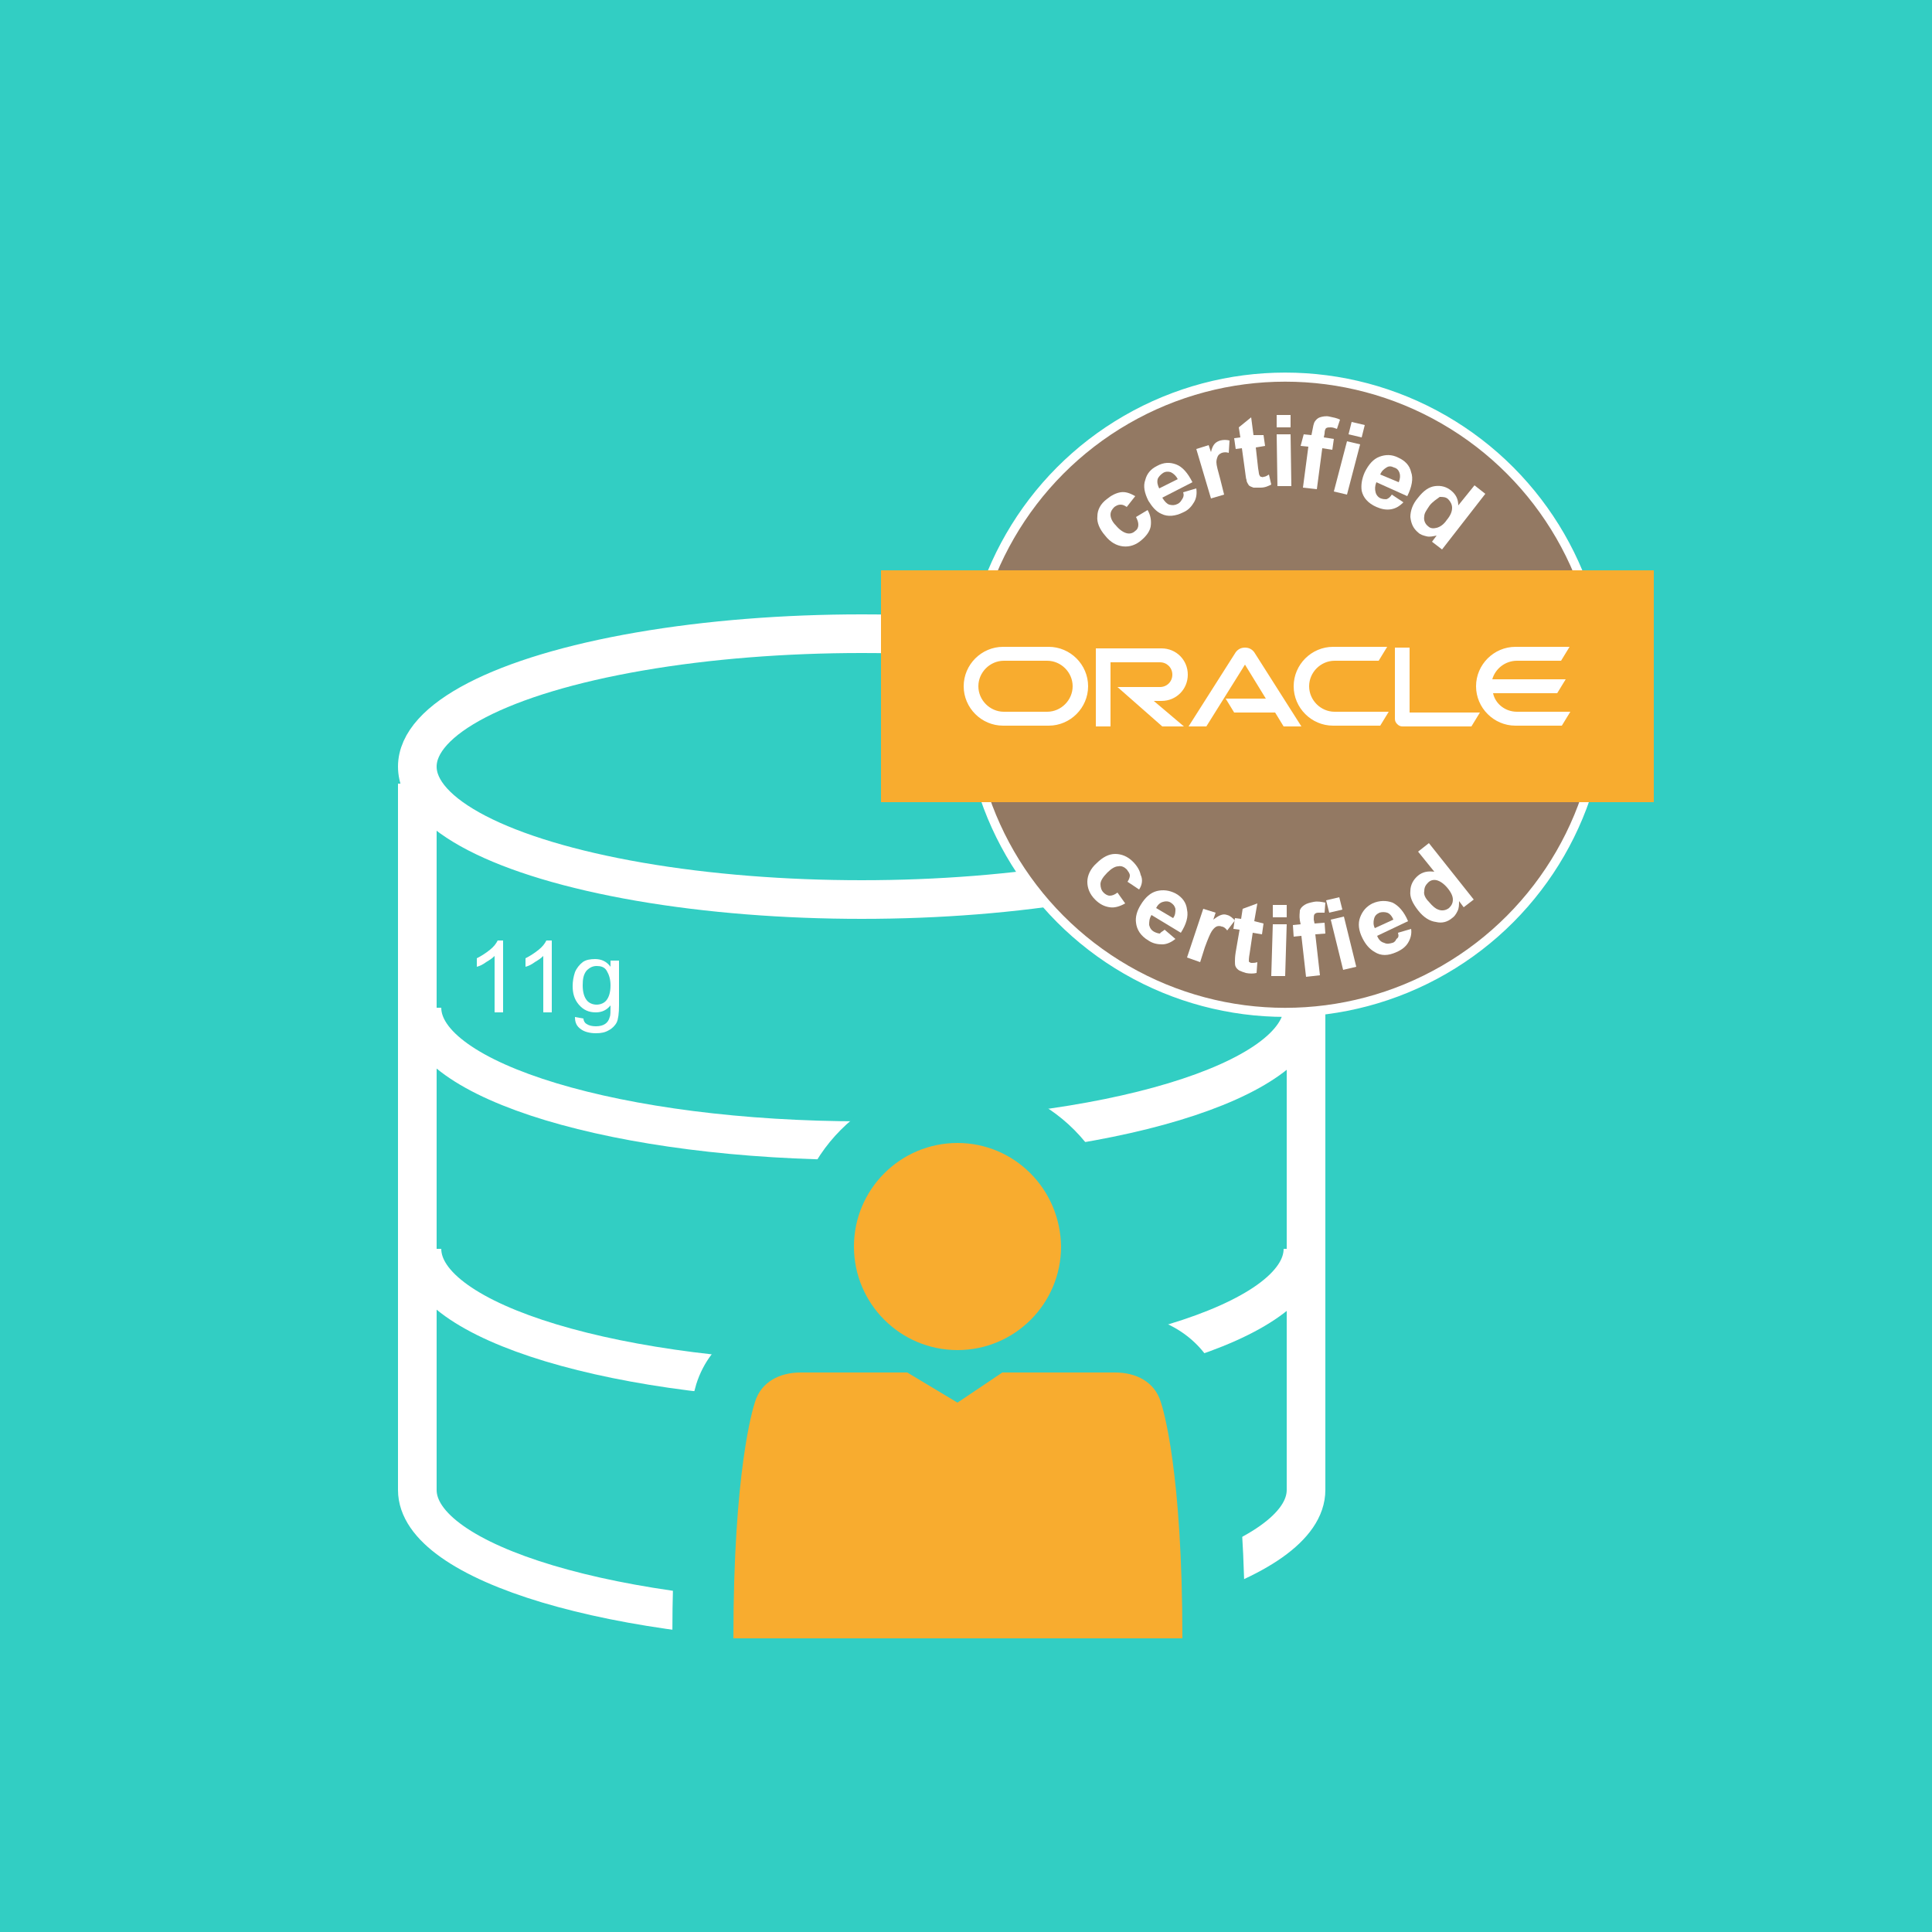 <?xml version="1.0" encoding="utf-8"?>
<!-- Generator: Adobe Illustrator 19.2.0, SVG Export Plug-In . SVG Version: 6.00 Build 0)  -->
<svg version="1.1" xmlns="http://www.w3.org/2000/svg" xmlns:xlink="http://www.w3.org/1999/xlink" x="0px" y="0px"
	 viewBox="0 0 250 250" style="enable-background:new 0 0 250 250;" xml:space="preserve">
<style type="text/css">
	.st0{fill:#2A6CAD;}
	.st1{fill:#F8AC2F;stroke:#FFFFFF;stroke-width:4;stroke-miterlimit:10;}
	.st2{fill:#FFFFFF;}
	.st3{fill:#197F51;}
	.st4{fill:#156039;}
	.st5{fill:#187044;}
	.st6{fill:#EA432D;}
	.st7{fill:#BF2F28;}
	.st8{fill:#D33A2A;}
	.st9{fill:#0071C5;}
	.st10{fill:#0089DD;}
	.st11{fill:#0069AA;}
	.st12{fill:#DD9900;}
	.st13{fill:#C48700;}
	.st14{fill:#7FCCCC;}
	.st15{fill:none;stroke:#FFFFFF;stroke-miterlimit:10;}
	.st16{fill:#F8AC2F;}
	.st17{fill:#48C7D8;}
	.st18{fill:#ED7C31;}
	.st19{fill:none;stroke:#FFFFFF;stroke-width:2;stroke-miterlimit:10;}
	.st20{fill:#937963;stroke:#FFFFFF;stroke-width:1.174;stroke-miterlimit:10;}
	.st21{fill:#8AD35B;}
	.st22{fill:#68B238;}
	.st23{fill:#680000;}
	.st24{fill:#990000;}
	.st25{fill:#378EBF;}
	.st26{fill:#2B6A9E;}
	.st27{fill:#A55B94;}
	.st28{fill:#82446B;}
	.st29{fill:#2D3674;}
	.st30{fill:#37458C;}
	.st31{fill:#00A3C3;}
	.st32{fill:none;stroke:#FFFFFF;stroke-width:7;stroke-miterlimit:10;}
	.st33{fill:#BF88B5;}
	.st34{fill:none;stroke:#FFFFFF;stroke-width:5;stroke-miterlimit:10;}
	.st35{fill:#717244;}
	.st36{fill:#595935;}
	.st37{fill:#888C53;}
	.st38{fill:#32CEC3;}
</style>
<g id="Word2013">
</g>
<g id="Layer_2">
</g>
<g id="Layer_3">
</g>
<g id="Layer_4">
</g>
<g id="Layer_5">
</g>
<g id="Layer_6">
</g>
<g id="Layer_7">
</g>
<g id="Layer_8">
</g>
<g id="Layer_9">
</g>
<g id="Layer_10">
</g>
<g id="Layer_11">
</g>
<g id="Layer_12">
</g>
<g id="Layer_13">
</g>
<g id="Layer_14">
</g>
<g id="Layer_15">
</g>
<g id="Layer_16">
</g>
<g id="Layer_17">
	<rect x="-2" y="-3" class="st38" width="254" height="253"/>
	<g>
		<ellipse class="st34" cx="111.5" cy="99.2" rx="57.5" ry="17.2"/>
		<path class="st34" d="M168.6,130.4c0,9.5-25.5,17.2-57,17.2s-57-7.7-57-17.2"/>
		<path class="st34" d="M168.6,161.6c0,9.5-25.5,17.2-57,17.2s-57-7.7-57-17.2"/>
		<path class="st34" d="M54,101.4v91.4c0,9.5,25.8,17.2,57.5,17.2s57.5-7.7,57.5-17.2V99.2"/>
	</g>
	<path class="st38" d="M87,220v-8c0-21.5,2.4-30.5,3.1-32.9c1.8-5.7,7.1-9.1,13.5-9.1h0.6c-1.1-3-1.7-5.6-1.7-8.6
		c0-11.8,9.6-21.5,21.4-21.5c11.8,0,21.4,9.7,21.4,21.5c0,3-0.6,5.5-1.7,8.5h0.8c6.4,0,11.7,3.5,13.5,9.1c0.7,2.3,3.2,11.4,3.2,32.9
		v8H87z"/>
	<g>
		<g>
			<path class="st16" d="M123.9,147.9c-7.4,0-13.4,6-13.4,13.4c0,7.4,6,13.4,13.4,13.4c7.4,0,13.4-6,13.4-13.4
				C137.2,153.8,131.2,147.9,123.9,147.9z M153,212c0-21.7-2.5-29.7-2.8-30.6c-0.8-2.6-3.2-3.8-5.9-3.8h-14.6l-5.8,3.9l-6.5-3.9
				h-13.8c-2.7,0-5.1,1.2-5.9,3.8c-0.3,0.9-2.8,9-2.8,30.6H153z"/>
		</g>
	</g>
	<g>
		<circle class="st20" cx="166.3" cy="89.9" r="41.1"/>
		<rect x="114" y="73.8" class="st16" width="100" height="30"/>
		<g>
			<path class="st2" d="M146.9,64.2l-1.1,1.4c-0.3-0.2-0.5-0.3-0.8-0.3c-0.3,0-0.5,0.1-0.8,0.3c-0.3,0.3-0.5,0.6-0.5,1
				c0,0.4,0.2,0.9,0.7,1.4c0.5,0.6,1,0.9,1.4,1c0.4,0.1,0.8,0,1.1-0.3c0.3-0.2,0.4-0.5,0.4-0.8c0-0.3-0.1-0.6-0.3-1l1.5-0.9
				c0.4,0.7,0.5,1.4,0.4,2.1c-0.1,0.6-0.5,1.2-1.2,1.8c-0.7,0.6-1.5,0.9-2.4,0.8c-0.8-0.1-1.6-0.5-2.3-1.4c-0.7-0.8-1.1-1.7-1-2.5
				c0-0.8,0.4-1.6,1.2-2.2c0.6-0.5,1.2-0.8,1.8-0.9C145.6,63.6,146.2,63.8,146.9,64.2z"/>
			<path class="st2" d="M153.1,63.7l1.7-0.5c0.1,0.7,0,1.3-0.3,1.8c-0.3,0.5-0.7,1-1.4,1.3c-1,0.5-2,0.6-2.8,0.2
				c-0.7-0.3-1.2-0.9-1.7-1.7c-0.5-1-0.7-1.9-0.4-2.7c0.2-0.8,0.7-1.4,1.5-1.8c0.9-0.5,1.7-0.5,2.5-0.2c0.8,0.3,1.5,1.1,2.1,2.3
				l-3.9,2c0.3,0.5,0.6,0.8,0.9,0.9c0.4,0.1,0.7,0.1,1.1-0.1c0.2-0.1,0.4-0.3,0.5-0.5C153.2,64.3,153.2,64,153.1,63.7z M152.4,62
				c-0.2-0.4-0.5-0.7-0.9-0.9c-0.3-0.1-0.7-0.1-1,0.1c-0.3,0.2-0.6,0.5-0.7,0.8c-0.1,0.4,0,0.8,0.2,1.2L152.4,62z"/>
			<path class="st2" d="M158.4,64l-1.7,0.5l-1.9-6.4l1.6-0.5l0.3,0.9c0.1-0.5,0.3-0.9,0.5-1.1c0.2-0.2,0.4-0.3,0.7-0.4
				c0.4-0.1,0.8-0.1,1.2,0l-0.1,1.6c-0.3-0.1-0.6-0.1-0.9,0c-0.2,0.1-0.4,0.2-0.5,0.4c-0.1,0.2-0.2,0.5-0.2,0.8
				c0,0.4,0.2,1.1,0.5,2.2L158.4,64z"/>
			<path class="st2" d="M163.5,56.3l0.2,1.4l-1.2,0.2l0.3,2.7c0.1,0.5,0.1,0.9,0.2,0.9c0,0.1,0.1,0.2,0.2,0.2c0.1,0,0.2,0.1,0.3,0
				c0.2,0,0.4-0.1,0.7-0.3l0.3,1.3c-0.4,0.2-0.8,0.4-1.4,0.4c-0.3,0-0.6,0-0.9,0c-0.3-0.1-0.5-0.2-0.6-0.3c-0.1-0.2-0.3-0.4-0.3-0.7
				c-0.1-0.2-0.1-0.6-0.2-1.2l-0.4-2.9l-0.8,0.1l-0.2-1.4l0.8-0.1l-0.2-1.3l1.6-1.3l0.3,2.3L163.5,56.3z"/>
			<path class="st2" d="M165.2,55.3l0-1.6l1.8,0l0,1.6L165.2,55.3z M165.3,62.9l-0.1-6.7l1.8,0l0.1,6.7L165.3,62.9z"/>
			<path class="st2" d="M168.7,56.2l1,0.1l0.1-0.5c0.1-0.6,0.2-1,0.3-1.2c0.2-0.3,0.4-0.5,0.7-0.6c0.3-0.1,0.8-0.2,1.2-0.1
				c0.5,0.1,1,0.2,1.4,0.4l-0.4,1.2c-0.3-0.1-0.5-0.2-0.8-0.2c-0.3,0-0.4,0-0.6,0.1c-0.1,0.1-0.2,0.3-0.2,0.7l-0.1,0.5l1.3,0.2
				l-0.2,1.4l-1.3-0.2l-0.7,5.3l-1.8-0.2l0.7-5.3l-1-0.1L168.7,56.2z"/>
			<path class="st2" d="M172.6,63.6l1.7-6.5l1.7,0.4l-1.7,6.5L172.6,63.6z M174.5,56.2l0.4-1.6l1.7,0.4l-0.4,1.6L174.5,56.2z"/>
			<path class="st2" d="M180.1,64l1.5,1c-0.5,0.5-1,0.8-1.6,0.9c-0.6,0.1-1.2,0-1.9-0.3c-1.1-0.5-1.7-1.2-1.9-2.1
				c-0.1-0.7,0-1.5,0.4-2.4c0.5-1,1.1-1.7,1.9-2c0.8-0.3,1.6-0.3,2.4,0.1c0.9,0.4,1.5,1,1.7,1.9c0.3,0.8,0.1,1.9-0.5,3.1l-4-1.8
				c-0.2,0.5-0.2,0.9-0.1,1.3c0.1,0.4,0.4,0.7,0.7,0.8c0.3,0.1,0.5,0.1,0.7,0.1C179.7,64.5,179.9,64.3,180.1,64z M181,62.4
				c0.2-0.5,0.2-0.9,0.1-1.2c-0.1-0.3-0.3-0.6-0.7-0.7c-0.4-0.2-0.7-0.2-1,0c-0.3,0.2-0.6,0.4-0.8,0.9L181,62.4z"/>
			<path class="st2" d="M186.6,71.1l-1.3-1l0.6-0.8c-0.5,0.1-0.9,0.2-1.3,0.1c-0.4-0.1-0.8-0.2-1.1-0.5c-0.6-0.5-0.9-1.1-1-2
				c0-0.8,0.3-1.7,1-2.5c0.7-0.9,1.4-1.4,2.2-1.5c0.8-0.1,1.5,0.1,2.1,0.6c0.6,0.5,0.9,1.1,0.9,1.9l2.1-2.6l1.4,1.1L186.6,71.1z
				 M185,65.4c-0.4,0.6-0.7,1-0.7,1.4c-0.1,0.5,0.1,1,0.5,1.3c0.3,0.3,0.7,0.3,1.1,0.2c0.4-0.1,0.9-0.4,1.3-1
				c0.5-0.6,0.7-1.1,0.7-1.6c0-0.4-0.2-0.8-0.5-1.1c-0.3-0.3-0.7-0.3-1.1-0.3C185.9,64.6,185.4,64.9,185,65.4z"/>
		</g>
		<g>
			<path class="st2" d="M147.4,115.1l-1.5-1c0.2-0.3,0.3-0.6,0.3-0.8c0-0.3-0.2-0.5-0.4-0.8c-0.3-0.3-0.7-0.5-1.1-0.4
				c-0.4,0-0.9,0.3-1.4,0.8c-0.6,0.6-0.9,1.1-0.9,1.5c0,0.4,0.1,0.8,0.4,1.1c0.2,0.2,0.5,0.4,0.8,0.4c0.3,0,0.6-0.1,1-0.4l1,1.4
				c-0.7,0.4-1.4,0.6-2,0.5c-0.7-0.1-1.3-0.4-1.9-1c-0.7-0.7-1-1.5-1-2.3c0-0.8,0.4-1.7,1.2-2.4c0.8-0.8,1.6-1.2,2.4-1.2
				c0.8,0,1.6,0.3,2.3,1c0.6,0.6,0.9,1.2,1,1.7C147.9,113.8,147.8,114.5,147.4,115.1z"/>
			<path class="st2" d="M150.7,120.3l1.4,1.2c-0.5,0.4-1.1,0.7-1.7,0.7c-0.6,0-1.2-0.1-1.8-0.5c-1-0.6-1.5-1.4-1.6-2.3
				c-0.1-0.7,0.1-1.5,0.6-2.3c0.6-1,1.3-1.6,2.1-1.8c0.8-0.2,1.6-0.1,2.4,0.3c0.9,0.5,1.4,1.2,1.5,2.1c0.2,0.9-0.1,1.9-0.8,3
				l-3.8-2.3c-0.3,0.5-0.3,0.9-0.3,1.3c0.1,0.4,0.3,0.7,0.7,0.9c0.2,0.1,0.5,0.2,0.7,0.2C150.2,120.6,150.5,120.5,150.7,120.3z
				 M151.8,118.8c0.3-0.4,0.3-0.8,0.3-1.2c-0.1-0.4-0.3-0.6-0.6-0.8c-0.3-0.2-0.7-0.2-1-0.1c-0.4,0.1-0.7,0.4-0.9,0.8L151.8,118.8z"
				/>
			<path class="st2" d="M155.3,124.5l-1.7-0.6l2.1-6.3l1.6,0.5l-0.3,0.9c0.4-0.3,0.7-0.5,1-0.6c0.3-0.1,0.5-0.1,0.8,0
				c0.4,0.1,0.7,0.4,1,0.7l-1,1.3c-0.2-0.3-0.5-0.5-0.7-0.5c-0.2-0.1-0.5-0.1-0.7,0c-0.2,0.1-0.4,0.3-0.6,0.6
				c-0.2,0.3-0.5,1-0.9,2.1L155.3,124.5z"/>
			<path class="st2" d="M163.5,119.5l-0.2,1.4l-1.2-0.2l-0.4,2.7c-0.1,0.5-0.1,0.9-0.1,0.9c0,0.1,0,0.2,0.1,0.2
				c0.1,0.1,0.2,0.1,0.3,0.1c0.2,0,0.4,0,0.7-0.1l-0.1,1.4c-0.4,0.1-0.9,0.1-1.4,0c-0.3-0.1-0.6-0.2-0.8-0.3
				c-0.2-0.1-0.4-0.3-0.5-0.5c-0.1-0.2-0.1-0.4-0.1-0.7c0-0.2,0-0.6,0.1-1.2l0.5-2.9l-0.8-0.1l0.2-1.4l0.8,0.1l0.2-1.3l1.9-0.7
				l-0.4,2.3L163.5,119.5z"/>
			<path class="st2" d="M164.5,126.3l0.2-6.7l1.8,0l-0.2,6.7L164.5,126.3z M164.7,118.7l0-1.6l1.8,0l0,1.6L164.7,118.7z"/>
			<path class="st2" d="M167.3,119.7l1-0.1l-0.1-0.5c-0.1-0.6,0-1,0-1.3c0.1-0.3,0.3-0.5,0.6-0.7c0.3-0.2,0.7-0.3,1.2-0.4
				c0.5-0.1,1,0,1.5,0.1l-0.1,1.3c-0.3,0-0.6,0-0.8,0c-0.3,0-0.4,0.1-0.5,0.2c-0.1,0.1-0.1,0.4-0.1,0.7l0.1,0.5l1.3-0.1l0.1,1.4
				l-1.3,0.1l0.6,5.3l-1.8,0.2l-0.6-5.3l-1,0.1L167.3,119.7z"/>
			<path class="st2" d="M172,118.1l-0.4-1.6l1.7-0.4l0.4,1.6L172,118.1z M173.8,125.5l-1.6-6.5l1.7-0.4l1.6,6.5L173.8,125.5z"/>
			<path class="st2" d="M180.9,120.7l1.7-0.5c0.1,0.7-0.1,1.3-0.4,1.8c-0.3,0.5-0.8,0.9-1.5,1.2c-1.1,0.5-2,0.5-2.8,0
				c-0.7-0.4-1.2-1-1.6-1.8c-0.5-1-0.6-1.9-0.3-2.7c0.3-0.8,0.8-1.4,1.6-1.8c0.9-0.4,1.8-0.4,2.6-0.1c0.8,0.4,1.5,1.2,2,2.4l-4,1.9
				c0.2,0.5,0.5,0.8,0.9,0.9c0.4,0.2,0.7,0.1,1.1,0c0.3-0.1,0.4-0.3,0.5-0.5C181,121.3,181,121.1,180.9,120.7z M180.3,119
				c-0.2-0.5-0.5-0.8-0.8-0.9c-0.3-0.1-0.7-0.1-1,0c-0.4,0.2-0.6,0.4-0.7,0.8c-0.1,0.4-0.1,0.8,0.1,1.2L180.3,119z"/>
			<path class="st2" d="M190.7,116.4l-1.3,1l-0.6-0.8c0,0.5,0,0.9-0.2,1.3c-0.2,0.4-0.4,0.7-0.7,0.9c-0.6,0.5-1.3,0.7-2.1,0.5
				c-0.8-0.1-1.6-0.6-2.3-1.5c-0.7-0.9-1.1-1.7-1-2.5c0-0.8,0.4-1.5,1-2c0.6-0.5,1.3-0.6,2.1-0.5l-2.1-2.6l1.4-1.1L190.7,116.4z
				 M184.9,116.7c0.5,0.6,0.9,0.9,1.2,1c0.5,0.2,1,0.1,1.4-0.2c0.3-0.3,0.5-0.6,0.5-1.1c0-0.4-0.2-0.9-0.7-1.5c-0.5-0.6-1-0.9-1.4-1
				c-0.4-0.1-0.8,0-1.1,0.3c-0.3,0.3-0.5,0.6-0.5,1.1C184.2,115.7,184.4,116.2,184.9,116.7z"/>
		</g>
		<path class="st2" d="M158.6,90.4h5.2l-2.7-4.4l-5,8l-2.3,0l6.1-9.6c0.3-0.4,0.7-0.6,1.2-0.6c0.5,0,0.9,0.2,1.2,0.6l6.1,9.6l-2.3,0
			l-1.1-1.8h-5.3L158.6,90.4L158.6,90.4z M182.4,92.1v-8.3h-1.9V93c0,0.3,0.1,0.5,0.3,0.7c0.2,0.2,0.4,0.3,0.7,0.3h8.9l1.1-1.8
			H182.4L182.4,92.1z M150.3,90.7c1.9,0,3.4-1.5,3.4-3.4c0-1.9-1.5-3.4-3.4-3.4h-8.5v10.1h1.9v-8.3h6.4c0.9,0,1.6,0.7,1.6,1.6
			c0,0.9-0.7,1.6-1.6,1.6l-5.5,0l5.8,5.1h2.8l-3.9-3.3L150.3,90.7L150.3,90.7z M129.8,93.9c-2.8,0-5.1-2.3-5.1-5.1
			c0-2.8,2.3-5.1,5.1-5.1h5.9c2.8,0,5.1,2.3,5.1,5.1c0,2.8-2.3,5.1-5.1,5.1L129.8,93.9L129.8,93.9z M135.5,92.1
			c1.8,0,3.3-1.5,3.3-3.3c0-1.8-1.5-3.3-3.3-3.3l-5.6,0c-1.8,0-3.3,1.5-3.3,3.3c0,1.8,1.5,3.3,3.3,3.3H135.5L135.5,92.1z
			 M172.5,93.9c-2.8,0-5.1-2.3-5.1-5.1c0-2.8,2.3-5.1,5.1-5.1h7l-1.1,1.8l-5.7,0c-1.8,0-3.3,1.5-3.3,3.3c0,1.8,1.5,3.3,3.3,3.3h7
			l-1.1,1.8H172.5L172.5,93.9z M196.3,92.1c-1.5,0-2.8-1-3.1-2.4h8.3l1.1-1.8l-9.5,0c0.4-1.4,1.7-2.4,3.2-2.4l5.7,0l1.1-1.8h-7
			c-2.8,0-5.1,2.3-5.1,5.1c0,2.8,2.3,5.1,5.1,5.1h6l1.1-1.8H196.3L196.3,92.1z"/>
	</g>
	<g>
		<path class="st2" d="M65.1,131H64v-7.3c-0.3,0.3-0.6,0.5-1.1,0.8c-0.4,0.3-0.8,0.5-1.2,0.6V124c0.6-0.3,1.2-0.7,1.7-1.1
			c0.5-0.4,0.8-0.8,1-1.2h0.7V131z"/>
		<path class="st2" d="M71.4,131h-1.1v-7.3c-0.3,0.3-0.6,0.5-1.1,0.8c-0.4,0.3-0.8,0.5-1.2,0.6V124c0.6-0.3,1.2-0.7,1.7-1.1
			c0.5-0.4,0.8-0.8,1-1.2h0.7V131z"/>
		<path class="st2" d="M74.4,131.6l1.1,0.2c0,0.3,0.2,0.6,0.4,0.7c0.3,0.2,0.7,0.3,1.2,0.3c0.5,0,0.9-0.1,1.2-0.3s0.5-0.5,0.6-0.9
			c0.1-0.2,0.1-0.7,0.1-1.5c-0.5,0.6-1.1,0.9-1.9,0.9c-0.9,0-1.6-0.3-2.2-1s-0.8-1.5-0.8-2.4c0-0.6,0.1-1.2,0.3-1.8
			c0.2-0.5,0.6-1,1-1.3s1-0.4,1.6-0.4c0.8,0,1.5,0.3,2,1v-0.8h1.1v5.8c0,1-0.1,1.8-0.3,2.2c-0.2,0.4-0.6,0.8-1,1
			c-0.5,0.3-1,0.4-1.7,0.4c-0.8,0-1.5-0.2-1.9-0.5C74.6,132.8,74.4,132.3,74.4,131.6z M75.4,127.5c0,0.9,0.2,1.5,0.5,1.9
			s0.8,0.6,1.3,0.6c0.5,0,1-0.2,1.3-0.6s0.5-1,0.5-1.9c0-0.8-0.2-1.4-0.5-1.9s-0.8-0.6-1.3-0.6c-0.5,0-0.9,0.2-1.3,0.6
			C75.5,126.1,75.4,126.7,75.4,127.5z"/>
	</g>
</g>
</svg>
